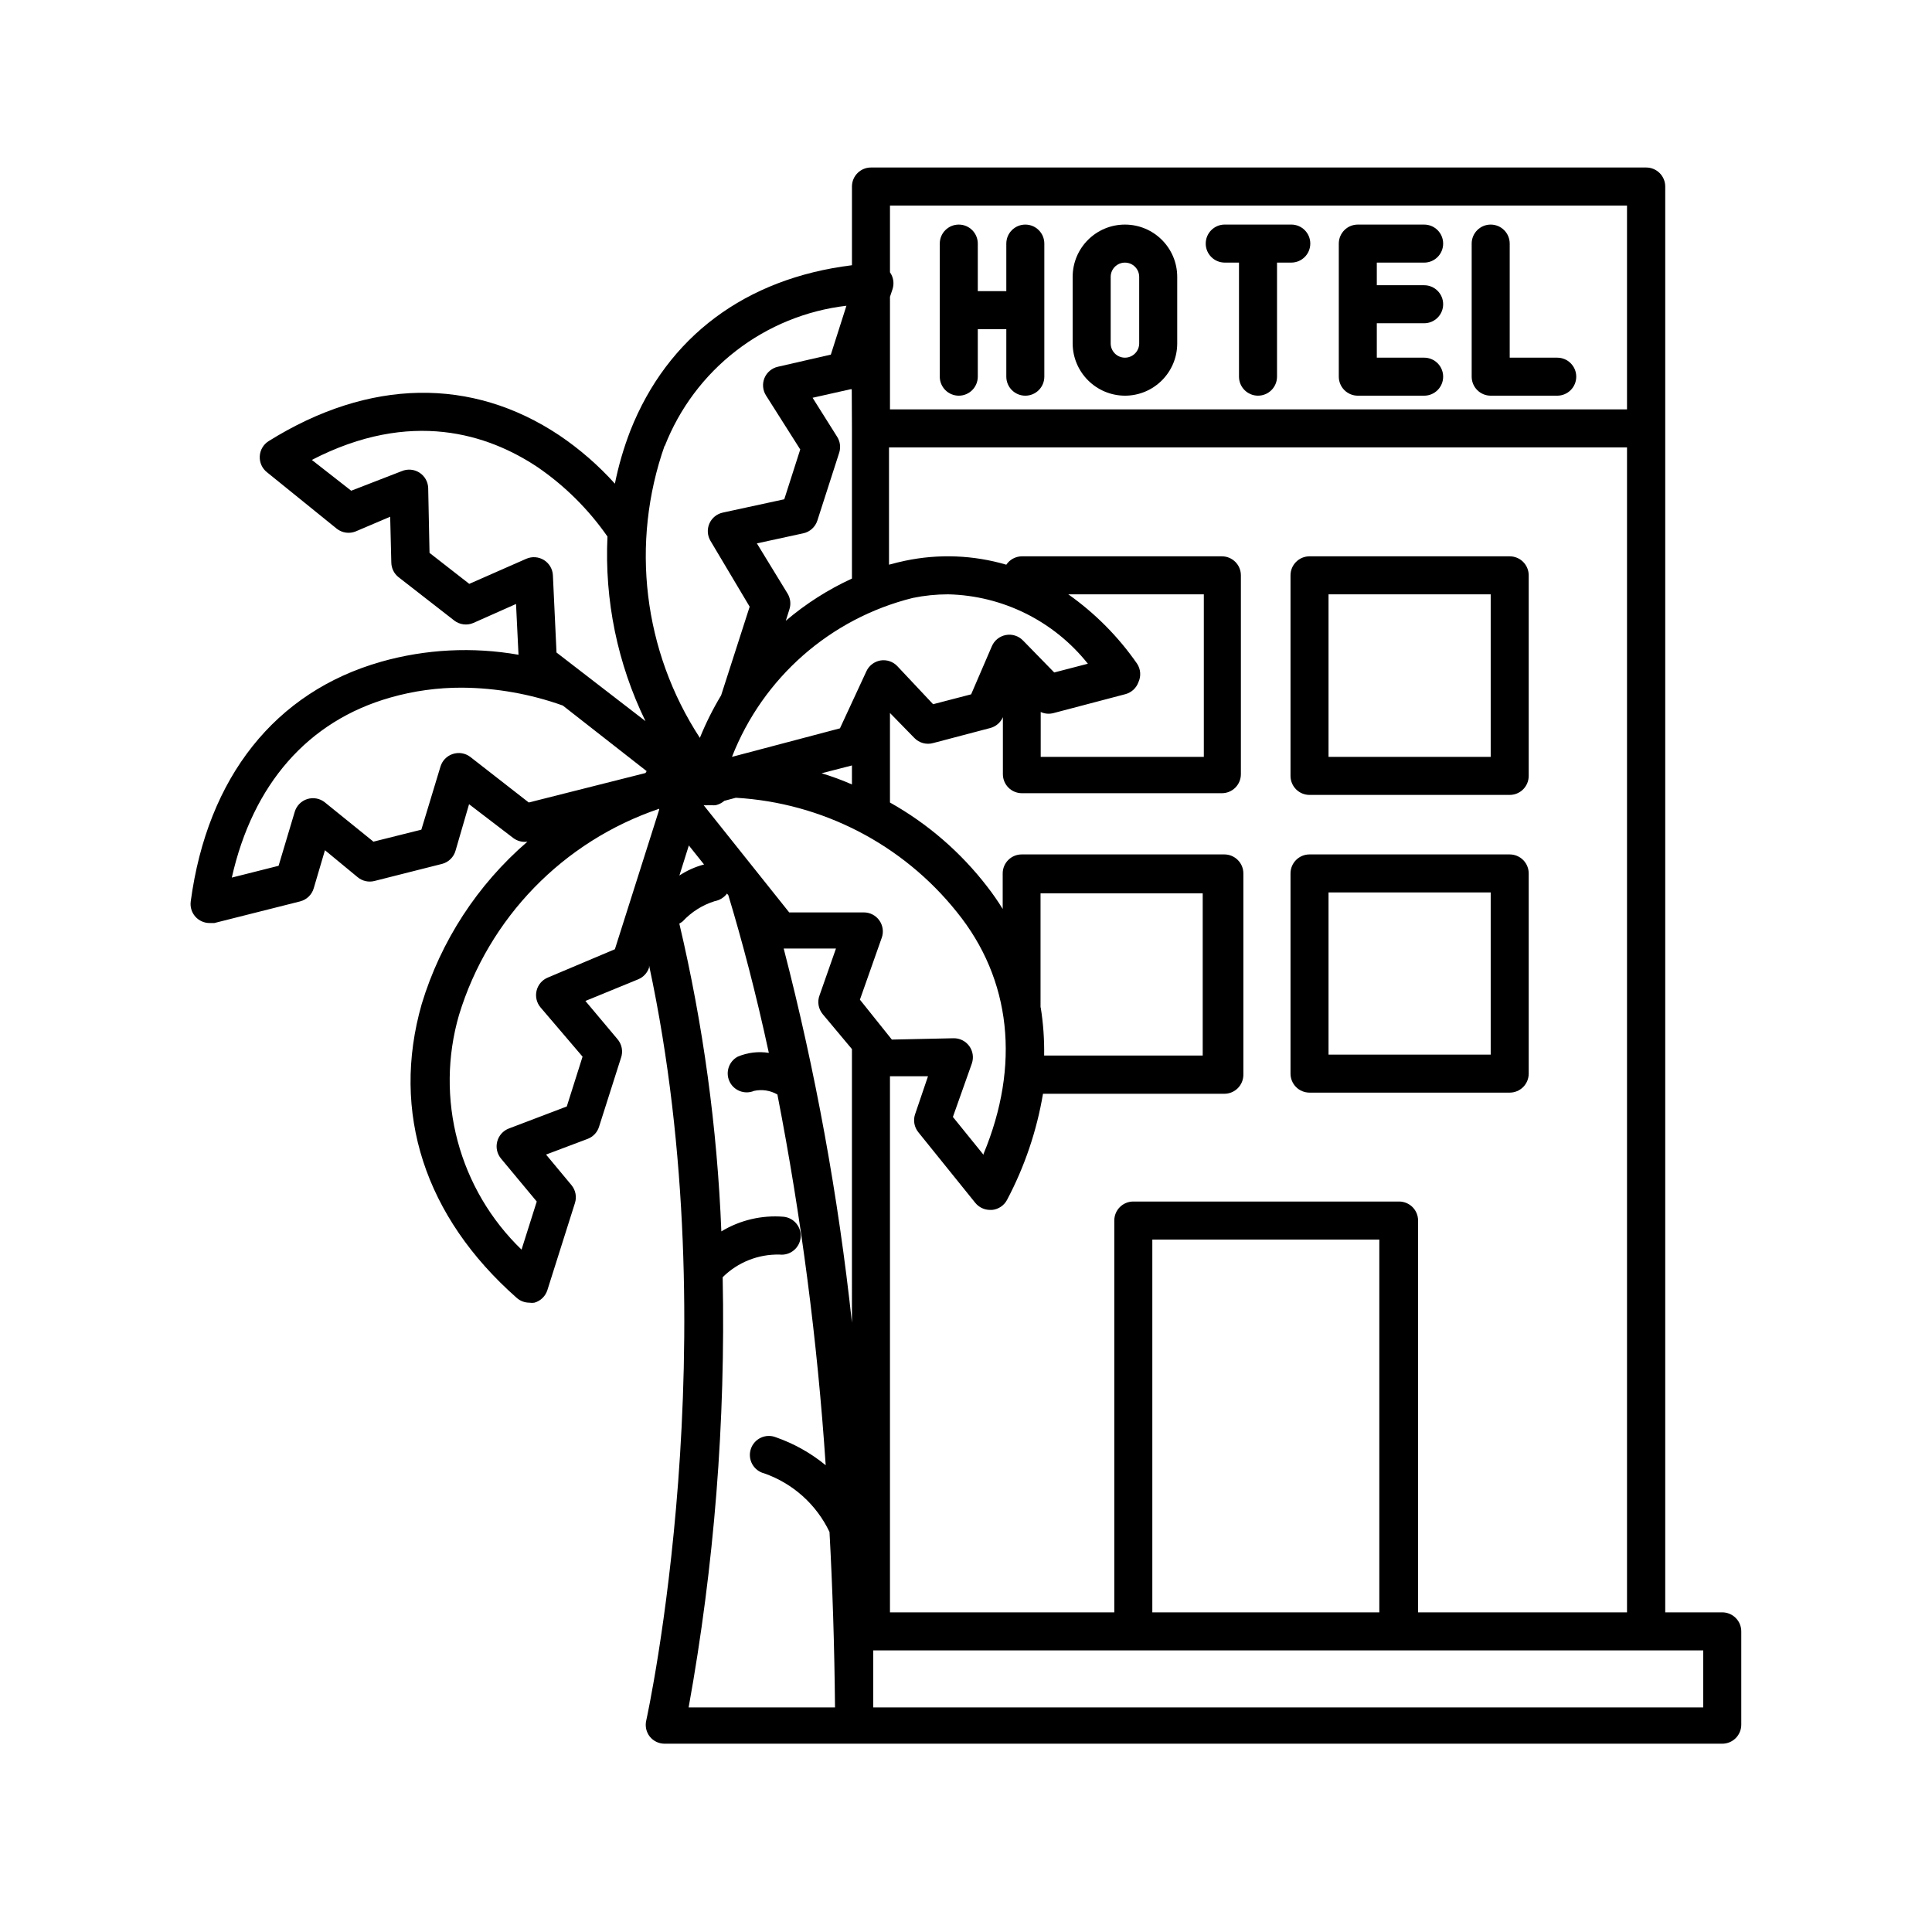 <?xml version="1.0" encoding="UTF-8"?>
<!-- Uploaded to: ICON Repo, www.iconrepo.com, Generator: ICON Repo Mixer Tools -->
<svg fill="#000000" width="800px" height="800px" version="1.1" viewBox="144 144 512 512" xmlns="http://www.w3.org/2000/svg">
 <g>
  <path d="m398.09 248.86c1.336 0 2.617-0.531 3.562-1.477 0.941-0.945 1.473-2.227 1.473-3.562v-12.594h7.559v12.594c0 2.785 2.254 5.039 5.039 5.039 2.781 0 5.035-2.254 5.035-5.039v-35.266c0-2.781-2.254-5.039-5.035-5.039-2.785 0-5.039 2.258-5.039 5.039v12.594h-7.559v-12.594c0-2.781-2.254-5.039-5.035-5.039-2.785 0-5.039 2.258-5.039 5.039v35.266c0 1.336 0.531 2.617 1.477 3.562 0.941 0.945 2.223 1.477 3.562 1.477z"/>
  <path d="m442.12 248.86c7.652 0 13.855-6.203 13.855-13.855v-17.633c0-7.652-6.203-13.855-13.855-13.855-7.652 0-13.855 6.203-13.855 13.855v17.633c0.027 7.641 6.215 13.828 13.855 13.855zm-3.777-31.488c0-2.086 1.691-3.777 3.777-3.777 2.086 0 3.777 1.691 3.777 3.777v17.633c0 2.086-1.691 3.781-3.777 3.781-2.086 0-3.777-1.695-3.777-3.781z"/>
  <path d="m468.57 213.59h3.777v30.23-0.004c0 2.785 2.258 5.039 5.039 5.039 2.785 0 5.039-2.254 5.039-5.039v-30.227h3.777c2.785 0 5.039-2.258 5.039-5.039s-2.254-5.039-5.039-5.039h-17.633c-2.781 0-5.039 2.258-5.039 5.039s2.258 5.039 5.039 5.039z"/>
  <path d="m503.83 248.86h17.586c2.781 0 5.035-2.254 5.035-5.039 0-2.781-2.254-5.035-5.035-5.035h-12.547v-9.121h12.547c2.781 0 5.035-2.254 5.035-5.039 0-2.781-2.254-5.035-5.035-5.035h-12.547v-5.996h12.547c2.781 0 5.035-2.258 5.035-5.039s-2.254-5.039-5.035-5.039h-17.586c-2.781 0-5.035 2.258-5.035 5.039v35.266c0 1.336 0.531 2.617 1.473 3.562 0.945 0.945 2.227 1.477 3.562 1.477z"/>
  <path d="m539.05 248.86h17.633c2.781 0 5.039-2.254 5.039-5.039 0-2.781-2.258-5.035-5.039-5.035h-12.594v-30.23c0-2.781-2.258-5.039-5.039-5.039-2.785 0-5.039 2.258-5.039 5.039v35.266c0 1.336 0.531 2.617 1.477 3.562 0.945 0.945 2.227 1.477 3.562 1.477z"/>
  <path d="m544.09 370.43h-53.055c-2.781 0-5.035 2.254-5.035 5.039v53.051c0 1.336 0.531 2.617 1.473 3.562 0.945 0.941 2.227 1.473 3.562 1.473h53.055c1.336 0 2.617-0.531 3.562-1.473 0.941-0.945 1.473-2.227 1.473-3.562v-53.051c0-1.34-0.531-2.621-1.473-3.562-0.945-0.945-2.227-1.477-3.562-1.477zm-5.039 53.051h-42.977v-42.977h42.977z"/>
  <path d="m544.09 291.43h-53.055c-2.781 0-5.035 2.258-5.035 5.039v53.152c0 1.336 0.531 2.617 1.473 3.562 0.945 0.945 2.227 1.477 3.562 1.477h53.055c1.336 0 2.617-0.531 3.562-1.477 0.941-0.945 1.473-2.227 1.473-3.562v-53.152c0-1.336-0.531-2.617-1.473-3.562-0.945-0.945-2.227-1.477-3.562-1.477zm-5.039 53.152h-42.977v-43.074h42.977z"/>
  <path d="m244.93 319.39c-27.961 7.961-45.949 30.531-50.383 63.48l0.004-0.004c-0.207 1.457 0.23 2.926 1.199 4.031 0.969 1.102 2.367 1.727 3.836 1.715h1.211l22.773-5.742-0.004-0.004c1.723-0.445 3.086-1.766 3.578-3.473l2.973-10.078 8.668 7.152c1.23 1.023 2.879 1.398 4.434 1.008l17.938-4.535-0.004 0.004c1.734-0.457 3.098-1.801 3.578-3.527l3.578-12.293 11.789 9.02v-0.004c1.059 0.77 2.379 1.098 3.676 0.91-13.23 11.395-22.945 26.316-28.012 43.023-8.211 28.719 0.805 56.375 25.191 77.891 0.918 0.809 2.102 1.258 3.324 1.258 0.449 0.074 0.91 0.074 1.359 0 1.629-0.461 2.914-1.711 3.426-3.324l7.305-23.074c0.523-1.629 0.184-3.414-0.906-4.738l-6.75-8.113 11.082-4.18c1.434-0.562 2.527-1.75 2.973-3.223l5.793-18.188h0.004c0.621-1.727 0.254-3.66-0.957-5.039l-8.465-10.078 14.008-5.742h-0.004c1.371-0.566 2.422-1.707 2.871-3.121v-0.555c21.312 99.301-0.504 198.95-0.754 200.11-0.352 1.5 0 3.074 0.957 4.281 0.961 1.184 2.406 1.871 3.93 1.863h280.27c1.336 0 2.617-0.527 3.562-1.473 0.945-0.945 1.477-2.227 1.477-3.562v-24.738c0-1.336-0.531-2.617-1.477-3.562-0.945-0.945-2.227-1.477-3.562-1.477h-15.113v-377.86c0-1.336-0.531-2.617-1.477-3.562-0.945-0.945-2.227-1.477-3.562-1.477h-205.45c-2.781 0-5.039 2.254-5.039 5.039v20.859c-28.164 3.477-48.871 18.895-58.746 43.883l0.004-0.004c-1.754 4.547-3.121 9.23-4.082 14.008-4.367-4.848-9.305-9.145-14.711-12.797-23.176-15.469-50.383-15.113-77.031 1.512-1.406 0.871-2.289 2.379-2.371 4.027-0.086 1.641 0.625 3.219 1.914 4.234l18.492 14.961c1.43 1.129 3.356 1.398 5.039 0.707l9.117-3.879 0.301 12.141c0.023 1.516 0.727 2.941 1.918 3.879l14.762 11.488h-0.004c1.441 1.109 3.367 1.359 5.039 0.652l11.336-5.039 0.656 13.453c-12.145-2.133-24.613-1.496-36.477 1.867zm46.551-2.469-0.957-20.453v-0.004c-0.074-1.656-0.965-3.172-2.371-4.047-1.41-0.875-3.16-1-4.68-0.336l-15.113 6.648-10.531-8.211-0.352-17.129c-0.035-1.672-0.898-3.215-2.301-4.125-1.402-0.906-3.164-1.062-4.703-0.41l-13.402 5.191-10.43-8.16c26.301-13.602 46.805-6.75 59.75 1.863h0.004c7.262 4.969 13.562 11.215 18.59 18.438-0.801 16.895 2.664 33.719 10.074 48.922zm28.668-54.664c3.894-9.992 10.434-18.738 18.918-25.297 8.484-6.559 18.594-10.684 29.246-11.934l-4.133 12.949-14.055 3.223c-1.586 0.363-2.898 1.469-3.527 2.973-0.629 1.516-0.477 3.246 0.402 4.633l9.07 14.309-4.231 13.199-16.273 3.527c-1.598 0.34-2.93 1.426-3.578 2.922-0.645 1.488-0.531 3.195 0.301 4.586l10.379 17.434-7.559 23.477h0.004c-2.176 3.606-4.062 7.379-5.644 11.285-14.992-22.973-18.438-51.617-9.32-77.488zm-30.984 140.81c-1.484 0.617-2.59 1.906-2.965 3.469-0.379 1.566 0.012 3.215 1.051 4.441l11.133 13.047-4.18 13.203-15.367 5.844c-1.527 0.59-2.676 1.887-3.074 3.477-0.402 1.57-0.027 3.238 1.008 4.484l9.473 11.387-4.031 12.746c-8.16-7.871-14.016-17.824-16.938-28.781-2.922-10.953-2.797-22.5 0.363-33.391 7.84-25.707 27.59-46.055 53.051-54.664v0.25l-11.738 36.98zm-25.191-59.246c-1.594 0.523-2.82 1.809-3.273 3.426l-5.039 16.625-12.695 3.176-12.898-10.43c-1.309-1.039-3.051-1.359-4.648-0.855-1.594 0.504-2.836 1.77-3.312 3.375l-4.281 14.309-12.395 3.125c5.543-24.688 20.152-41.516 42.02-47.711v-0.004c6.176-1.762 12.57-2.641 18.992-2.617 9.105 0.07 18.129 1.672 26.703 4.734l22.219 17.383-0.301 0.504-30.938 7.809-15.516-12.094c-1.328-1-3.059-1.281-4.637-0.754zm115.88-127.66v-17.684h195.32v54.008h-195.32v-29.828l0.707-2.117-0.004 0.004c0.457-1.492 0.195-3.113-0.703-4.383zm129.68 355.13h-60.156v-98.797h60.156zm-123.64-268.83c3.086-0.637 6.223-0.957 9.371-0.957 14.461 0.336 28.023 7.07 37.031 18.391l-8.918 2.316-8.262-8.465c-1.172-1.215-2.875-1.766-4.535-1.461-1.664 0.305-3.062 1.418-3.727 2.973l-5.492 12.746-10.078 2.621-9.473-10.078h0.004c-1.152-1.219-2.832-1.785-4.484-1.512-1.641 0.285-3.039 1.359-3.731 2.871l-7.004 15.113-28.613 7.559c8.191-20.98 26.055-36.68 47.91-42.117zm33.906 30.23c1.043 0.473 2.215 0.582 3.328 0.301l19.145-5.039c1.59-0.434 2.871-1.617 3.426-3.172 0.734-1.582 0.602-3.43-0.355-4.887-4.957-7.148-11.129-13.375-18.238-18.391h35.922v43.074h-43.227zm-15.113 117.39-8.16-10.078 5.039-14.207h-0.004c0.527-1.551 0.262-3.262-0.703-4.586-0.973-1.328-2.535-2.102-4.184-2.062l-16.324 0.352-8.465-10.578 5.793-16.426h0.004c0.539-1.543 0.293-3.254-0.656-4.586-0.938-1.32-2.457-2.109-4.078-2.113h-19.801l-22.672-28.414v-0.004c0.418 0.051 0.84 0.051 1.258 0 0.285 0.027 0.574 0.027 0.859 0 0.367 0.051 0.738 0.051 1.105 0 0.84-0.199 1.617-0.598 2.269-1.156l3.023-0.805v-0.004c22.914 1.328 44.191 12.316 58.543 30.23 14.508 17.883 16.875 40.707 7.102 64.184zm-53-54.715h13.855l-4.332 12.344c-0.668 1.699-0.359 3.629 0.805 5.039l7.758 9.27v72.496c-3.606-33.445-9.652-66.582-18.086-99.148zm10.078-46.453 8.008-2.062v5.039-0.004c-2.625-1.148-5.316-2.141-8.059-2.969zm-37.734 27.156 2.519-8.012 4.031 5.039h-0.004c-2.348 0.621-4.578 1.625-6.602 2.973zm95.723 34.914v-30.23h42.977v42.977h-42.02c0.066-4.266-0.234-8.531-0.91-12.746zm-49.98-153.46v39.801c-6.328 2.91-12.227 6.672-17.531 11.188l0.957-3.023c0.449-1.379 0.285-2.883-0.453-4.133l-8.164-13.352 12.293-2.672v0.004c1.758-0.379 3.176-1.668 3.731-3.375l5.793-17.988c0.453-1.422 0.25-2.973-0.555-4.231l-6.5-10.328 10.078-2.266h0.301zm-34.258 224.95c4.008-3.977 9.469-6.141 15.113-5.996 1.328 0.141 2.66-0.254 3.699-1.094 1.039-0.84 1.703-2.059 1.844-3.391 0.141-1.336-0.262-2.676-1.113-3.715-0.852-1.043-2.082-1.699-3.422-1.828-5.762-0.465-11.527 0.891-16.473 3.883-1.09-27.484-4.82-54.801-11.137-81.57 0.32-0.172 0.625-0.371 0.906-0.602 2.309-2.488 5.227-4.328 8.465-5.34 1.305-0.238 2.477-0.957 3.273-2.016l0.352 0.453c3.578 11.84 7.254 25.695 10.73 41.766h0.004c-2.793-0.445-5.656-0.098-8.262 1.008-2.305 1.246-3.266 4.047-2.219 6.449 1.105 2.508 4.019 3.676 6.551 2.617 2.113-0.465 4.324-0.125 6.195 0.957 6.32 32.449 10.594 65.262 12.797 98.246-3.93-3.227-8.398-5.734-13.199-7.406-1.297-0.516-2.746-0.469-4.008 0.125-1.262 0.598-2.219 1.688-2.644 3.016-0.43 1.328-0.285 2.773 0.395 3.992s1.832 2.102 3.184 2.438c7.598 2.664 13.816 8.25 17.281 15.52 0.805 14.711 1.309 30.23 1.461 46.5h-38.793c6.797-37.609 9.816-75.801 9.02-114.01zm259.86 114.01h-219.96v-15.113h219.96zm-75.57-25.191v-103.84c0-1.336-0.531-2.617-1.477-3.562-0.945-0.941-2.227-1.473-3.562-1.473h-70.434c-2.781 0-5.035 2.254-5.035 5.035v103.84h-59.449v-142.07h10.078l-3.426 10.078h-0.004c-0.535 1.621-0.215 3.402 0.855 4.734l15.113 18.742h0.004c0.957 1.184 2.402 1.867 3.93 1.863h0.504c1.691-0.16 3.188-1.164 3.977-2.668 4.656-8.805 7.871-18.297 9.523-28.113h48.062c1.336 0 2.617-0.531 3.562-1.477 0.945-0.945 1.477-2.227 1.477-3.562v-53.352c0-1.34-0.531-2.621-1.477-3.562-0.945-0.945-2.227-1.477-3.562-1.477h-53.703c-2.785 0-5.039 2.254-5.039 5.039v9.418c-1.25-2.039-2.613-4.004-4.082-5.894-7-9.105-15.777-16.699-25.793-22.316v-23.73l6.445 6.602c1.297 1.355 3.238 1.879 5.039 1.359l15.113-3.981h0.004c1.488-0.398 2.711-1.457 3.324-2.871v15.113c0 1.336 0.531 2.617 1.473 3.562 0.945 0.945 2.227 1.477 3.562 1.477h53.004c1.336 0 2.617-0.531 3.562-1.477 0.945-0.945 1.473-2.227 1.473-3.562v-52.699c0-1.336-0.527-2.617-1.473-3.562-0.945-0.945-2.227-1.477-3.562-1.477h-53.051c-1.641 0.031-3.164 0.859-4.082 2.219-8.695-2.551-17.883-2.914-26.754-1.059-1.461 0.301-2.871 0.656-4.332 1.059v-31.086h195.58v308.73z"/>
 </g>
</svg>
